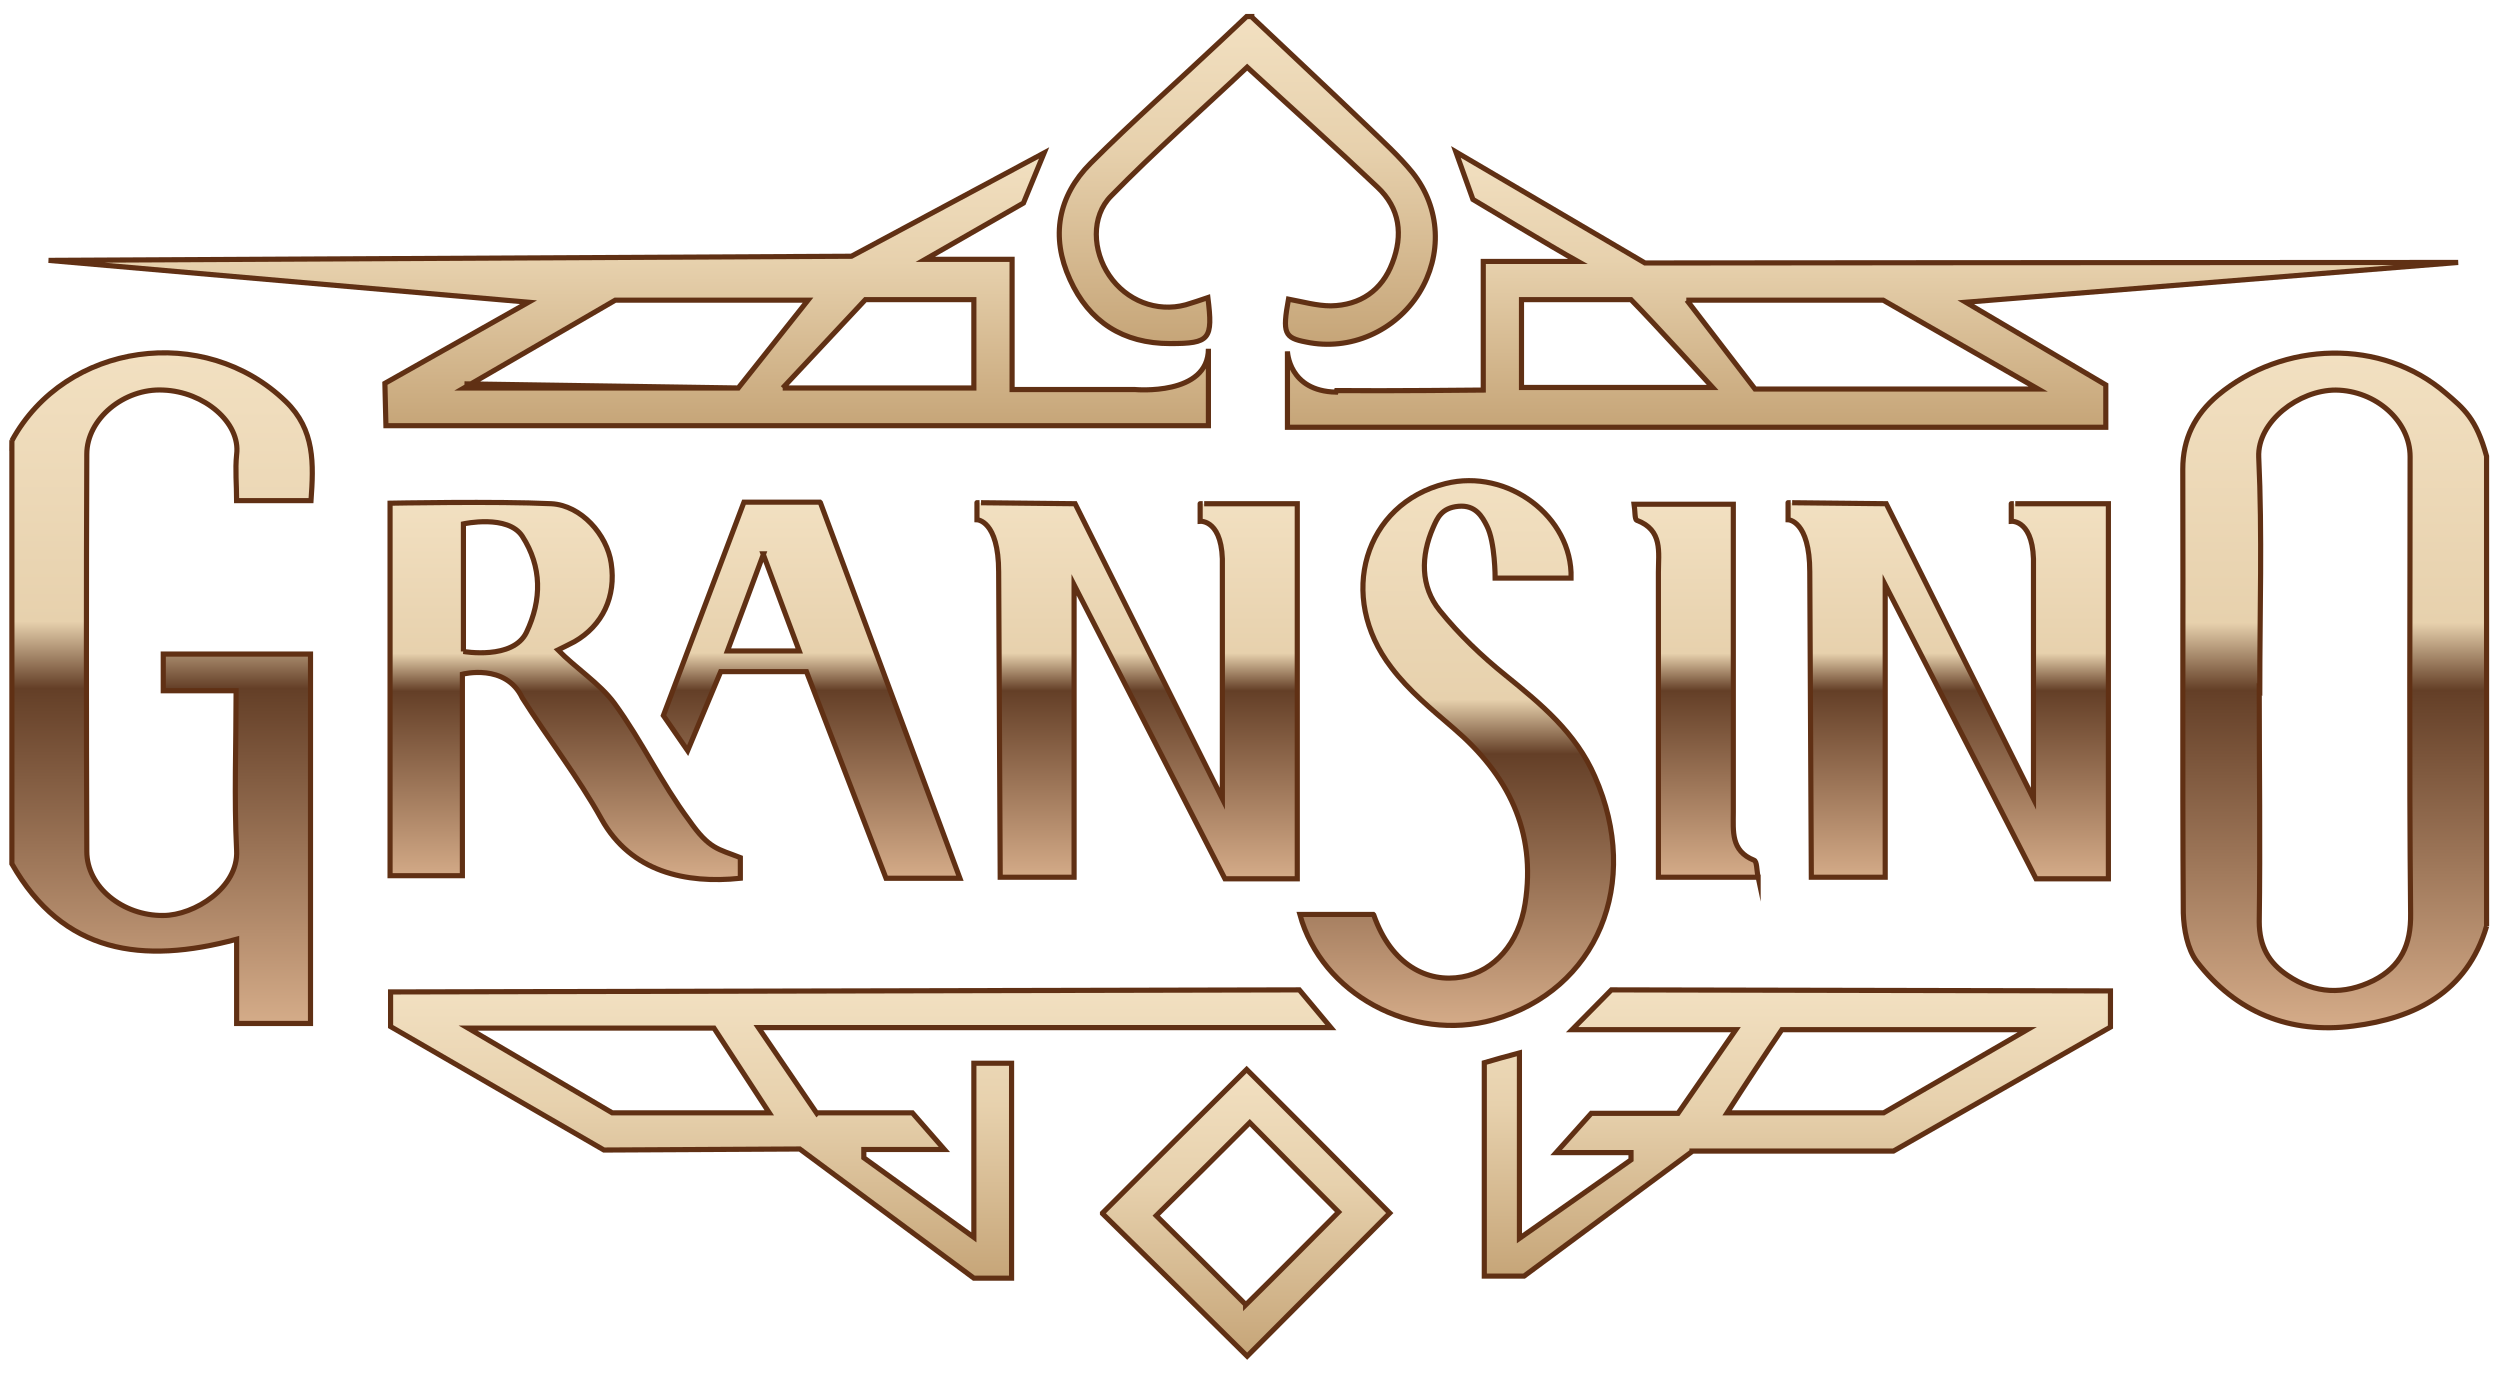 <?xml version="1.0" encoding="UTF-8"?>
<svg id="Layer_1" data-name="Layer 1" xmlns="http://www.w3.org/2000/svg" xmlns:xlink="http://www.w3.org/1999/xlink" version="1.1" viewBox="0 0 483.9 266.5">
  <defs>
    <style>
      .cls-1 {
        fill: url(#linear-gradient-9);
      }

      .cls-1, .cls-2, .cls-3, .cls-4, .cls-5, .cls-6, .cls-7, .cls-8, .cls-9, .cls-10, .cls-11, .cls-12, .cls-13, .cls-14 {
        stroke: #603014;
        stroke-miterlimit: 10;
      }

      .cls-2 {
        fill: url(#linear-gradient-2);
      }

      .cls-3 {
        fill: url(#linear-gradient-3);
      }

      .cls-4 {
        fill: url(#linear-gradient-7);
      }

      .cls-5 {
        fill: url(#linear-gradient-6);
      }

      .cls-6 {
        fill: url(#linear-gradient-5);
      }

      .cls-7 {
        fill: url(#linear-gradient-4);
      }

      .cls-8 {
        fill: url(#linear-gradient-8);
      }

      .cls-9 {
        fill: url(#linear-gradient-14);
      }

      .cls-10 {
        fill: url(#linear-gradient-10);
      }

      .cls-11 {
        fill: url(#linear-gradient-11);
      }

      .cls-12 {
        fill: url(#linear-gradient-12);
      }

      .cls-13 {
        fill: url(#linear-gradient-13);
      }

      .cls-14 {
        fill: url(#linear-gradient);
      }
    </style>
    <linearGradient id="linear-gradient" x1="451.9" y1="198.9" x2="451.9" y2="68.3" gradientUnits="userSpaceOnUse">
      <stop offset="0" stop-color="#ecb71a"/>
      <stop offset="0" stop-color="#d5ac89"/>
      <stop offset=".5" stop-color="#643f27"/>
      <stop offset=".6" stop-color="#e7d1ad"/>
      <stop offset="1" stop-color="#f2e0c1"/>
    </linearGradient>
    <linearGradient id="linear-gradient-2" x1="31.4" y1="198.2" x2="31.4" y2="68.3" xlink:href="#linear-gradient"/>
    <linearGradient id="linear-gradient-3" x1="241.5" y1="66.6" x2="241.5" y2="3.3" gradientUnits="userSpaceOnUse">
      <stop offset="0" stop-color="#ecb71a"/>
      <stop offset="0" stop-color="#c6a578"/>
      <stop offset=".6" stop-color="#e7d1ad"/>
      <stop offset="1" stop-color="#f2e0c1"/>
    </linearGradient>
    <linearGradient id="linear-gradient-4" x1="121.6" y1="82.4" x2="121.6" y2="29.6" xlink:href="#linear-gradient-3"/>
    <linearGradient id="linear-gradient-5" x1="362.5" y1="82.4" x2="362.5" y2="29.2" xlink:href="#linear-gradient-3"/>
    <linearGradient id="linear-gradient-6" x1="166.6" y1="247.5" x2="166.6" y2="191.6" xlink:href="#linear-gradient-3"/>
    <linearGradient id="linear-gradient-7" x1="220" y1="170.1" x2="220" y2="97.3" xlink:href="#linear-gradient"/>
    <linearGradient id="linear-gradient-8" x1="282" y1="198.7" x2="282" y2="93.2" xlink:href="#linear-gradient"/>
    <linearGradient id="linear-gradient-9" x1="347.8" y1="247" x2="347.8" y2="191.6" xlink:href="#linear-gradient-3"/>
    <linearGradient id="linear-gradient-10" x1="109.4" y1="170.3" x2="109.4" y2="97.3" xlink:href="#linear-gradient"/>
    <linearGradient id="linear-gradient-11" x1="157.2" y1="170" x2="157.2" y2="97.3" xlink:href="#linear-gradient"/>
    <linearGradient id="linear-gradient-12" x1="328.3" y1="169.8" x2="328.3" y2="97.6" xlink:href="#linear-gradient"/>
    <linearGradient id="linear-gradient-13" x1="241.2" y1="262.4" x2="241.2" y2="206.9" xlink:href="#linear-gradient-3"/>
    <linearGradient id="linear-gradient-14" x1="377" y1="170.1" x2="377" y2="97.3" xlink:href="#linear-gradient"/>
  </defs>
  <path class="cls-14" d="M481.3,179.3c-3.8,12.8-13.9,17.8-25.8,19.3-12.2,1.6-22.7-2.6-30.3-12.5-1.8-2.4-2.5-6.2-2.6-9.4-.2-28.6,0-57.3-.1-85.9,0-5.9,2.3-10.5,6.8-14.3,12.6-10.5,31.7-11.1,44.1-.4,3.5,3,5.9,4.9,7.9,12.2v91ZM437.3,133.4c0,15,.2,30,0,45,0,4.8,1.9,8,5.5,10.4,5.3,3.6,10.9,3.8,16.6,1,5.3-2.7,7.3-6.9,7.2-13-.3-29.5-.1-59-.1-88.4,0-6.9-6.6-12.8-14.4-12.9-7.1,0-15.2,6.1-14.9,13,.7,15,.2,30,.2,45Z"/>
  <path class="cls-2" d="M2.3,85.3c10.4-19.1,37.3-22.8,53-7.6,5.7,5.5,5.4,12.1,4.9,19.2h-14.4c0-3-.3-6,0-8.9.8-6.2-6.3-12.2-14.2-12.5-7.6-.4-14.8,5.6-14.8,12.4-.1,25.6-.1,51.3,0,76.9,0,6.9,7,12.5,14.8,12.4,6,0,14.6-5.4,14.2-12.6-.5-10.1-.1-20.2-.1-30.9h-14.1v-7.1h28.5v71.5h-14.3v-16.3c-18.2,4.9-33.6,2.8-43.5-14.6v-82Z"/>
  <path class="cls-3" d="M242.3,3.3c7.5,7.1,15,14.1,22.4,21.2,3,2.9,6.1,5.7,8.7,8.9,5.5,6.9,5.8,16,1.3,23.3-4.6,7.4-13.4,11.3-21.9,9.5-4.2-.8-4.6-1.7-3.4-8.3,2.7.5,5.5,1.3,8.2,1.3,5.7-.1,9.9-3,11.9-8.3,2.1-5.4,1.5-10.6-2.9-14.7-8.1-7.7-16.4-15.1-25.2-23.2-8.8,8.3-17.9,16.3-26.3,24.9-4,4-3.6,10.7-.4,15.4,3.3,4.9,9.2,7.2,14.8,5.7,1.4-.4,2.8-.9,4.3-1.4,1,8.1.4,8.9-7.3,8.9-9.1,0-15.7-4.2-19.4-12.4-3.8-8.3-2.3-16.2,4-22.5,8.1-8.1,16.7-15.7,25.1-23.6,1.7-1.6,3.4-3.2,5.1-4.8.3,0,.7,0,1,0Z"/>
  <path class="cls-7" d="M219.7,75.4s14.2,1.3,14.2-7.9v14.9H74.7l-.2-8.2,27.8-15.7L9.4,50.4l155.4-.8,37.3-20-4,9.7-19,10.9h16.8v25.2h23.7ZM89.9,74.3,142.9,75.1l13.5-17h-37.3l-29.3,17h53.2ZM151.5,75.1h37v-17.1h-21c0,0-16,17.1-16,17.1Z"/>
  <path class="cls-6" d="M258.7,75.6c9.3.1,28.4-.1,28.4-.1v-24.9h18.3c-4.7-2.6-20.3-12-20.3-12l-3.3-9.2,36.6,21.5s108.6-.1,157.4-.1l-95.3,7.7,27.1,16v8.2c0,0-105.3,0-158.4,0v-14.7s.2,7.7,9.4,7.9ZM326.5,58.1l13.2,17.2h54.8l-30-17.2h-38.1ZM294.5,58v17h37s-11.1-12.2-15.8-17h-21.1Z"/>
  <path class="cls-5" d="M158.2,215.4h18.4c0,0,6.2,7.1,6.2,7.1h-15.6v1.6s13.4,9.7,21.3,15.4v-33.7h7.3v41.6h-7.3l-33.7-25-37.9.2-41.3-23.9v-6.7s175.9-.4,175.9-.4l6.1,7.3h-110.8l11.3,16.6ZM90.6,199l27.9,16.4h30.4s-10.7-16.4-10.7-16.4h-47.6ZM90.6,199.6"/>
  <path class="cls-4" d="M193.3,110.7c0-10-4.2-10.1-4.2-10.1v-3.3c-.1,0,19,.2,19,.2l28.5,57.1v-44.8c.3-9.3-4.3-8.9-4.3-8.9v-3.4c-.1,0,18.8,0,18.8,0v72.6h-14l-29.2-56.9v56.6h-14.3l-.3-59.1Z"/>
  <path class="cls-8" d="M265.9,177.1c3.4,9.7,10.4,13.2,17.1,12,6.2-1.1,11-6.5,12.2-14.2,2.2-14-3.3-24.9-13.8-33.9-4.3-3.7-8.7-7.3-12.1-11.8-10.6-13.8-5.2-31.7,10.5-35.6,12-3,24.6,6.4,24.3,18.3h-14.7s0-7-1.6-10.1c-.9-1.8-2.2-4.1-5.5-3.8s-4.1,2.3-4.9,4.1c-2.4,5.5-2.5,11.4,1.3,16.1,3.7,4.6,8.1,8.8,12.7,12.5,6.9,5.6,13.6,11.1,17.3,19.6,9.1,20.6.5,41.4-19.7,47.1-15.7,4.4-33.2-5-37.4-20.4h14.2Z"/>
  <path class="cls-1" d="M327.5,222.9l-32.5,24.1h-7.7v-41.3c2.1-.6,4.1-1.2,6.8-1.9v35.9c8-5.6,21.6-15.2,21.6-15.2v-1.4h-14.5l6.8-7.6h16.8s11.2-16.2,11.2-16.2h-31.7l7.6-7.7,96.6.2v7s-42,24-42,24h-39ZM392.4,199.3h-47.5c-3.2,4.7-7.2,10.8-10.6,16.1h30.3l27.8-16.1Z"/>
  <path class="cls-10" d="M143.3,170c-10.5,1.1-21.2-1.2-26.9-11.5-4.5-8.1-10.3-15.5-15.3-23.4-3.2-6.8-11.6-4.6-11.6-4.6v39h-14v-72.1s20.8-.4,31.2.1c5.8.3,10.8,6,11.6,11.5,1,6.5-1.7,12.1-7.1,15.2-1.3.7-2.6,1.3-3.2,1.6,3.3,3.4,8.1,6.5,10.9,10.3,5.4,7.4,9,15.3,14.5,22.7,3.9,5.6,5.6,5.5,9.9,7.2v3.9ZM89.7,126.1s9.6,1.7,12.2-3.7c3-6.3,3-12.7-.8-18.6-2.8-4.3-11.4-2.4-11.4-2.4v24.7Z"/>
  <path class="cls-11" d="M158.8,97.3l27,72.7h-14.3l-15.4-40h-16.6l-6.4,15.3-4.7-6.8,15.6-41.3h14.7ZM147.8,107.2c-2.6,7-4.7,12.7-7,18.8h13.9c-2.3-6.1-4.4-11.8-7-18.8Z"/>
  <path class="cls-12" d="M340.3,169.8h-19.3c0-2.1,0-3.8,0-5.6,0-17.8,0-35.6,0-53.4,0-3.9.9-8.2-4.2-10.1-.4-.2-.3-1.8-.5-3.1h19.2v5.2c0,18.1,0,36.3,0,54.4,0,3.7-.5,7.5,4,9.3.6.2.5,1.9.8,3.3Z"/>
  <path class="cls-13" d="M213.4,234.8c9.2-9.2,18.7-18.7,27.9-27.8,9.2,9.2,18.7,18.7,27.7,27.8-8.9,8.9-18.4,18.5-27.6,27.7-9-8.9-18.7-18.5-28-27.6ZM241.1,252.6c6.2-6.1,12.3-12.3,18-18-5.7-5.7-11.8-11.8-17.2-17.3-5.9,5.9-12,12-18.1,18,5.6,5.5,11.6,11.5,17.3,17.2Z"/>
  <path class="cls-9" d="M350.3,110.7c0-10-4.2-10.1-4.2-10.1v-3.3c-.1,0,19,.2,19,.2l28.5,57.1v-44.8c.3-9.3-4.3-8.9-4.3-8.9v-3.4c-.1,0,18.8,0,18.8,0v72.6h-14l-29.2-56.9v56.6h-14.3l-.3-59.1Z"/>
</svg>